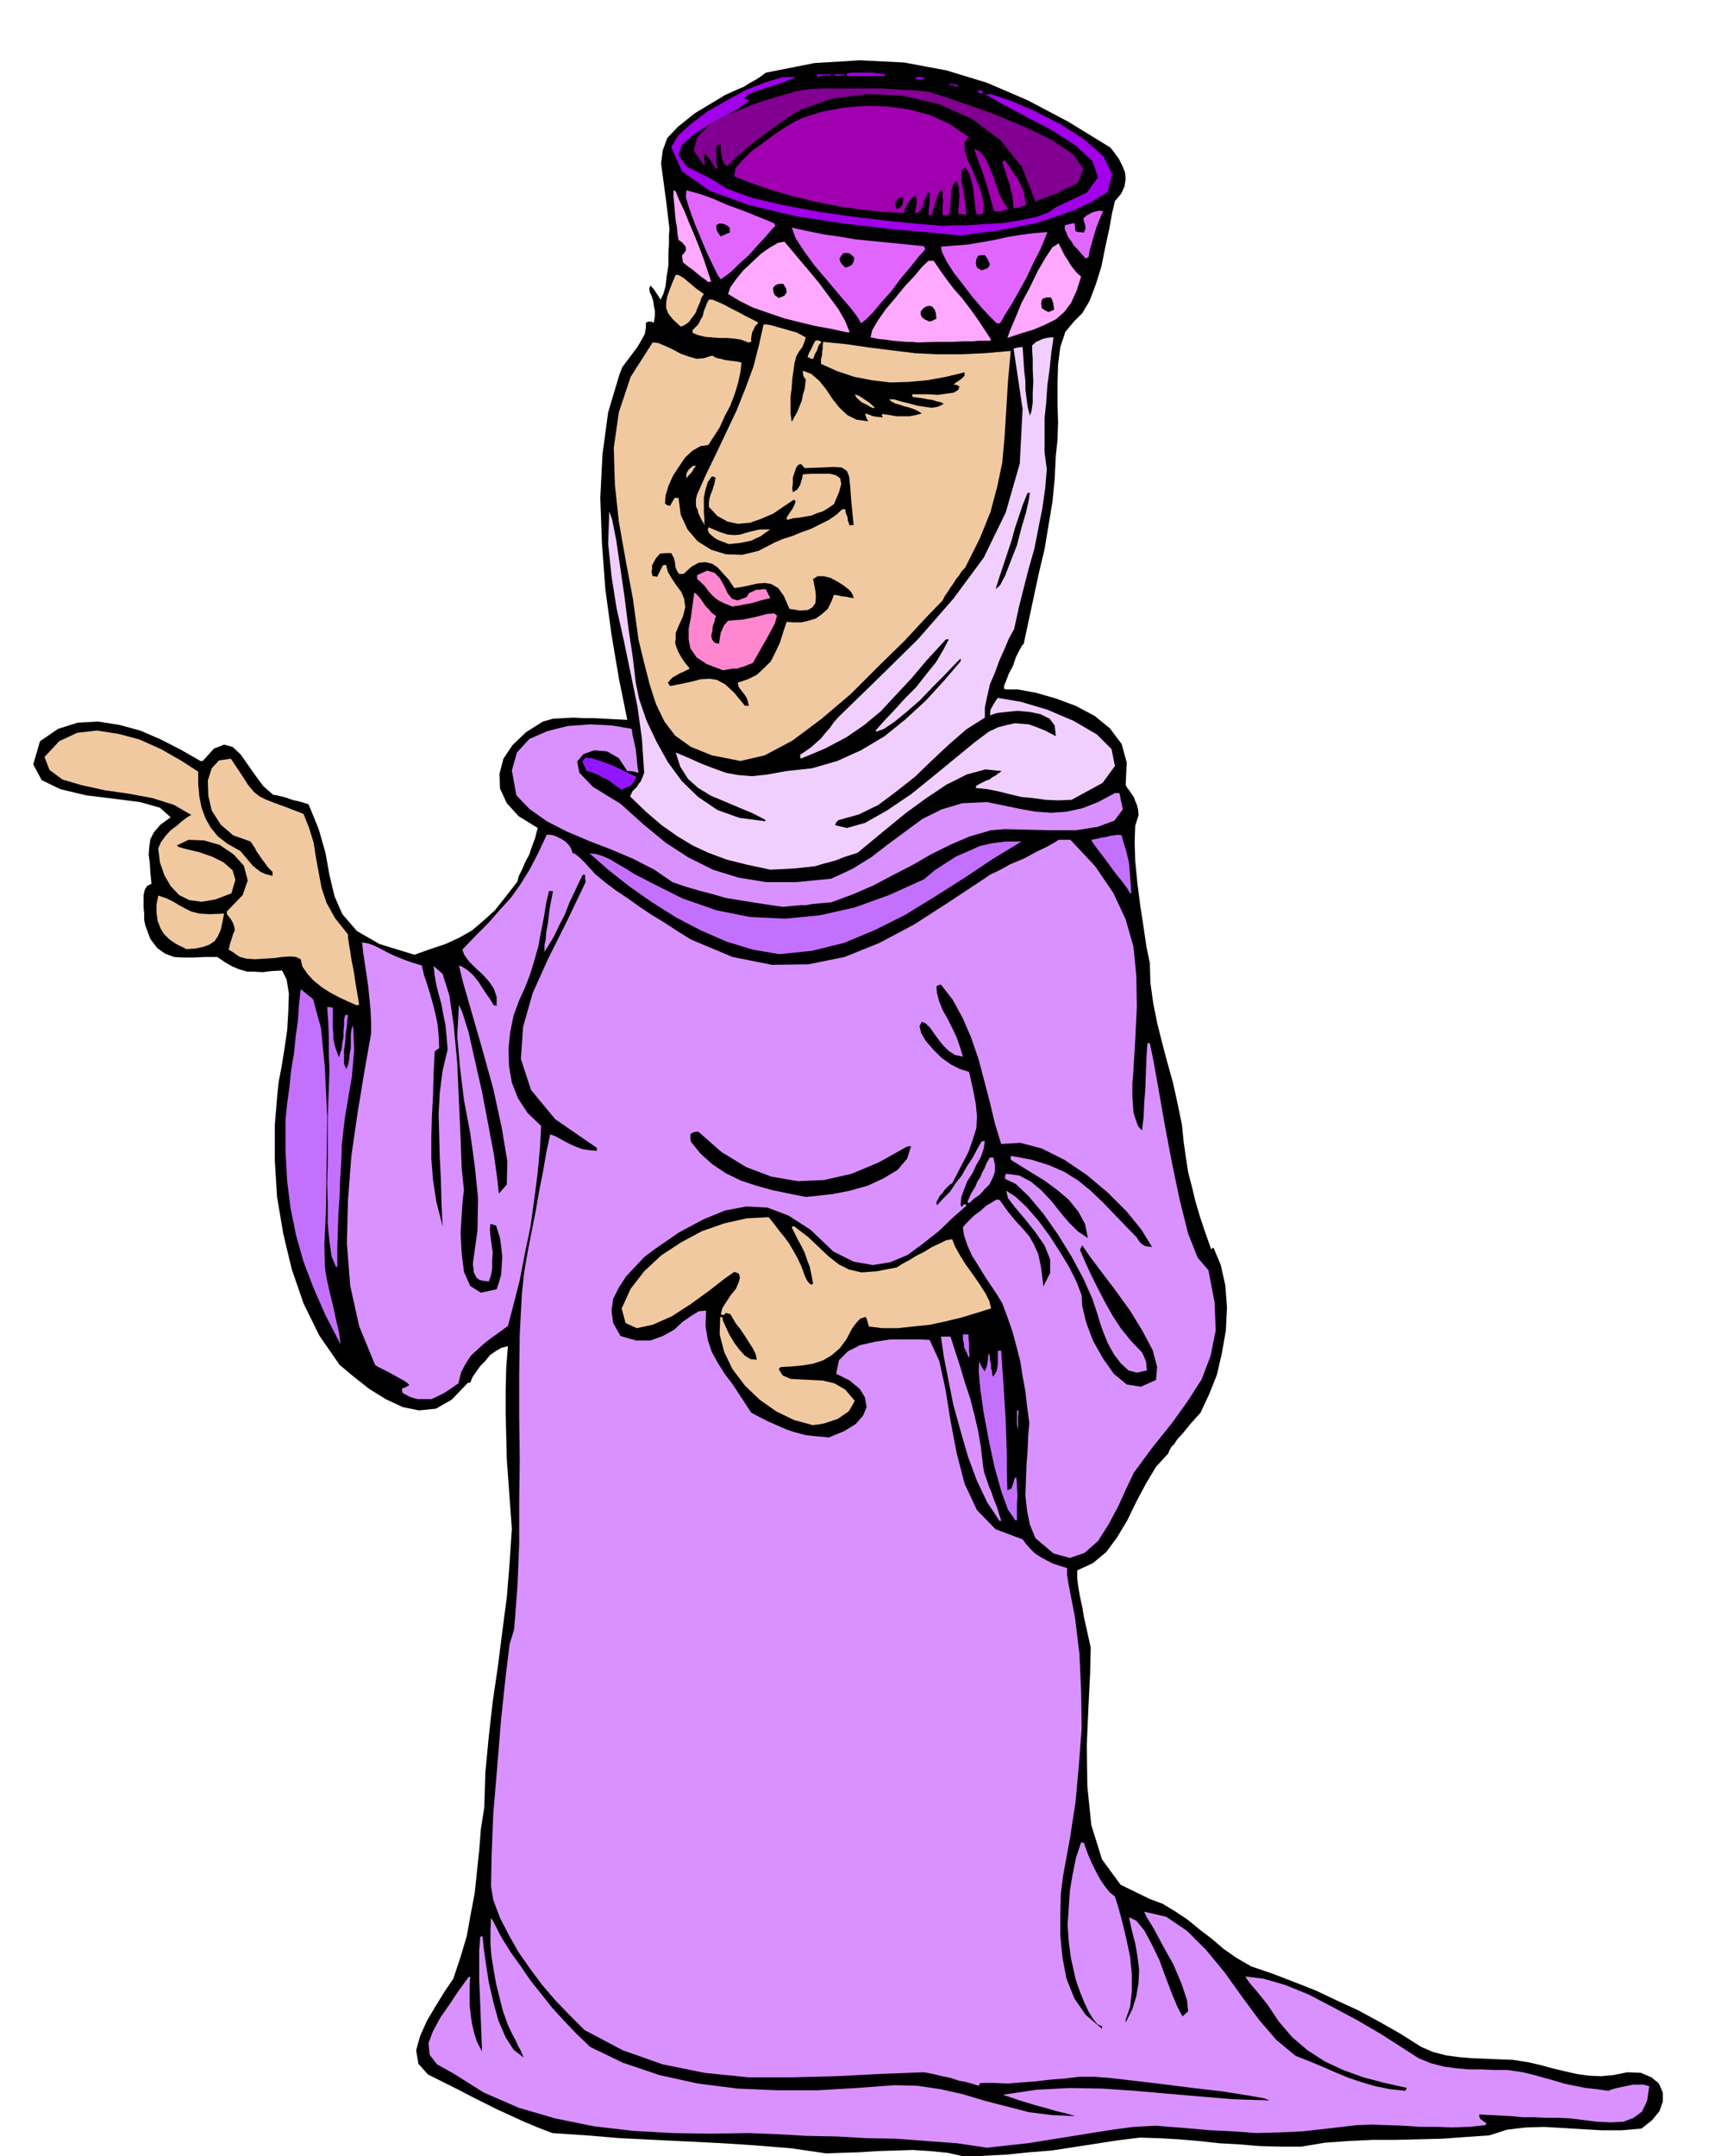 <svg xmlns="http://www.w3.org/2000/svg" fill-rule="evenodd" height="618.614" preserveAspectRatio="none" stroke-linecap="round" viewBox="0 0 3035 3828" width="490.455"><style>.brush1{fill:#000}.pen1{stroke:none}.brush2{fill:#d991ff}.brush3{fill:#c470ff}.brush4{fill:#f0c9a1}.brush7{fill:#ff87cf}.brush8{fill:#ffa8ff}.brush9{fill:#e066ff}.brush10{fill:#a100e8}.brush11{fill:#a100b0}</style><path class="pen1 brush1" d="m1714 3829-31-7-31-3-31-2-31 1-32 1-31 2-31 1-29 1-62-9-61-5-61-4-60-3-61-3-61-3-60-5-60-4-26-10-24-10-24-11-24-11-24-12-22-11-23-12-22-11-32-16-17-19-4-24 7-25 12-27 16-27 16-26 15-22 13-39 11-37 7-39 7-37 4-38 4-38 3-38 6-38 2-63 6-63 7-62 9-61 8-63 8-61 5-61 4-61-3-41-3-41-3-41-1-41-1-41v-41l1-40 3-38-12 3-10 6-10 7-8 10-9 9-7 10-7 10-4 10h-4l-1 1-28 29-28 16-30 3-29-6-30-14-29-18-28-22-25-21-36-52-28-57-21-61-15-63-11-65-4-65v-63l5-59 2-18 5-26 5-31 5-34 2-34 1-31-4-25-8-16-19 1-16 2-15-1h-12l-14-4-12-5-14-8-13-9h-22l-20 1h-19l-16-1-16-6-14-10-12-16-9-24-2-10v-11l-1-11v-22l2-9 4-7 8-4-2-20-1-17-2-15 1-13 2-14 6-12 12-14 18-13-19-17-35-10-47-6-49-6-46-11-33-16-15-28 12-41 32-22 35-11 36-2 38 6 37 10 37 16 35 18 35 20h4l20-22 18-7 15 4 14 13 12 17 14 20 14 19 18 16 7 1 8 2 8 2 8 3 7 2 9 2 7 2 9 3 18 44 12 42 7 39 9 38 14 32 26 30 40 23 62 19 28-10 27-9 24-11 23-13 20-17 21-19 19-24 21-27 2-9 6-12 6-14 7-13 5-15 5-13 3-12 2-7-34-21-21-23-12-26-1-26 7-27 16-24 24-23 30-19 18-5 18-1 18-1 19 1h18l19 1 19 1 21 1-15-74-13-77-11-81-6-81-3-81 4-78 10-74 20-67 5-13 9-12 9-12 9-12 7-12 6-11 2-11v-9l4-2h6l4 2 2-12v-9l-2-10-1-8-3-9-3-6-1-7 2-5 4 4 4 5 1 2 2 3 3 4 4 7 5-10 4-14 2-18 3-19v-20l1-18v-16l1-10-6-50-5-37-4-30 3-23 8-22 19-20 30-24 45-27 8-5 11-5 11-5 12-5 11-7 11-6 9-6 8-6 86-17 82-5 78 4 75 14 72 22 72 31 72 38 75 46 7 9 8 11 6 12 5 12 1 12-2 13-6 13-11 13-5 21-5 28-7 32-7 35-10 32-11 29-13 22-14 14-16 19-9 27-4 31-1 35v34l1 34-1 31-3 28-2 41-4 41-7 42-7 42-10 42-9 42-9 42-9 42-3 3-5 9-6 12-5 15-7 13-5 13-4 10v5h1l3 1h21l32 6 35 10 35 13 34 18 27 22 21 28 9 33-2 40 3 5 4 5 4 6 4 6 2 6 3 7 2 8 1 10-6 19-1 29 1 34 4 40 5 39 6 39 5 34 6 29 1 35 5 36 7 35 9 36 9 34 10 36 8 36 8 39 3 30 4 28 4 26 7 27 6 25 8 27 9 27 11 31 2-2 2-1 13 31 8 36 3 39-2 41-7 40-9 39-14 35-15 32-18 20-13 16-10 11-6 9-5 5-2 4-2 3-1 4-22 24-18 30-17 32-16 33-18 30-19 26-24 20-28 13v14l2 16 3 17 4 18 3 18 4 18 4 18 4 18-1 44-3 60-3 69 1 73 7 69 19 61 33 45 51 25 24 9 23 14 21 14 22 18 21 16 21 18 23 16 26 15 38 13 39 15 38 15 38 18 37 17 37 20 37 21 38 24 21 9 23 6 22 3 24 2 24 1 24 1 25 1 26 4 22 5 22 6 21 5 22 5 21 3 22 1 22-2 25-5 24 1 19 8 13 11 7 16v16l-6 17-13 16-19 15-35 3h-35l-35-2-33-2-35-2-33 1-33 4-31 10-43 3-42 3-41 1-41 1h-41l-41 2-43 3-42 7h-38l-36-1-36-3-36-2-36-4-36-3-35-2-34-1-40 5-39 6-39 6-39 6-39 3-38 4-38 2-38 2z"/><path class="pen1 brush2" d="m1753 3813-54-8-54-4-54-4-52-1-54-3-52-1-52-3-51-2-67 1-69-1-70-4-69-8-69-14-65-19-62-27-54-34-29-16-13-17-2-21 8-21 13-24 16-23 16-24 16-22 1-2 4-2-1 17v34l2 17 2 15 4 17 5 16 9 17-1-27-1-26-1-25-1-25-1-25v-51l2-25h4l2 20 4 29 5 32 8 35 9 33 13 30 14 22 18 14-3-7-3-7-4-7-4-9-7-13-7-15-9-25-6-24-6-24-4-23-4-24-2-23v-24l1-23 4 6 5 10 5 10 6 11 15 24 18 25 17 25 20 25 19 24 22 24 21 22 24 23 58 28 65 22 68 15 71 9 71 3h71l69-4 67-5 41 1 41 6 40 9 40 12 39 10 39 10 40 5 42 2-17-5-17-4-17-5-15-4-17-5-16-5-15-5-15-5 60-9 59-3 58 1 58 4 57 5 58 5 60 5 64 2-11-4-29-5-44-7-52-6-55-7-51-6-43-5-27-2h-26l-25 3-26 2-25 3-26 2-25 2-24-1h-23l-3 1-2 4-6-2-7-2-11-3-11-2-15-5-15-3-16-4-16-3-78 3-78 4-78 2h-78l-78-8-74-15-71-25-68-36-27-27-25-26-24-28-20-27-21-30-17-30-16-31-12-32-4-24 1-54 3-75 7-83 7-86 8-75 7-57 8-26 6-77 3-75v-75l1-75-1-75v-74l1-74 4-74 4-36 6-35 7-36 7-35 6-35 7-35 6-35 7-33 9 3 9 5 9 5 10 5 9 4 11 4 12 2 14 1v-5l-74-51-43-52-18-55 4-57 17-60 28-62 33-66 33-69-1-7v-6h-4l-7 14-8 17-9 19-8 21-10 19-9 19-9 15-8 13v-13l2-8 1-13 3-17 3-25 6-32h-7l-5 21-4 25-5 25-5 27-7 25-8 26-9 23-10 22-10 27-6 30-3 29 1 31 5 29 11 28 17 26 24 23-2 38-4 44-6 47-7 50-10 48-9 47-11 43-10 38-15 11-14 10-13 10-12 11-12 11-9 14-8 15-5 20-13 9-12 8-12 6-11 5h-25l-13-4-13-7-1-4v-4l6-2 7-4-4-4-6-4-9-5-9-5-11-6-10-5-8-4-4-3-28-68-16-72-6-76 2-77 6-78 11-76 12-73 12-68v-21l-1-21-2-21-2-20-3-21-3-20-3-20-2-18 11 2 11 4 12 6 13 7 13 6 15 6 14 5 17 5 4 17 6 18 5 16 5 18 4 16 4 19 2 20 1 23-5 3-3 3-2 39-1 39-2 37-1 38v37l3 38 6 39 11 43-2-42-1-40-2-40-1-38-1-39 2-38 5-39 9-38-2-24-2-20-4-19-3-17-5-18-4-16-3-17-2-17 16 14 12 38 8 55 6 65 3 68 3 66 2 54 4 38-2 15-2 28-2 33 2 37 4 32 11 25 19 12 28-6 4-12 4-14 1-16 1-16-2-18-2-15-4-13-3-9-6-2-4-1-1 9 1 13 2 14 2 15-1 14v14l-2 12-4 11-10-1-7-2-5-4-2-4-3-6v-5l-1-6v-5l8-58 1-57-6-58-8-58-11-58-7-57-5-57 3-55 6 13 11 35 11 49 13 57 11 58 10 53 6 43 3 27 14-16 1-41-10-60-15-69-20-72-19-66-15-52-7-29 7 3 9 6 9 8 9 11 7 11 8 12 7 10 6 10h3l2 1v-16l-5-15-9-13-11-12-13-12-11-11-8-11-4-10 24-25 23-23 20-23 20-22 17-24 16-26 15-29 15-32h5l7 1 7 3 8 4 6 4 6 6 4 6 3 9h3l5 4 5 4 6 6 5 5 5 6 5 5 5 6 18 15 20 15 21 14 21 15 21 14 23 14 23 15 24 15 74 31 70 14 65-1 64-13 62-25 62-33 62-40 65-43 7-5 17-8 20-11 24-10 22-12 19-9 14-8 6-4h21l44 47 32 47 22 47 14 49 5 51 1 56-3 60-4 66-1 8v24l1 15 1 14 4 13 4 11 7 8 1-8 2-16 1-24 2-26 1-28 1-25 1-19 1-9h4l6 29 9 50 11 63 13 69 14 67 15 60 17 43 19 22 11 57 2 50-9 45-16 42-25 39-28 39-33 41-34 46-13 27-15 33-17 32-19 30-24 21-26 9-29-8-32-27-10-24-5-25-3-27 1-26 1-28 2-26 1-26 2-23-4-29-3-27-5-27-4-26-7-27-7-26-9-26-9-24-9-15-10-15-12-18-11-18-12-19-8-18-6-18-2-14 4-5 7-7 9-9 11-8 10-9 10-6 8-5h6l15 21 14 17 12 13 12 14 8 14 8 18 5 24 4 33 12-24v-24l-10-25-16-23-19-24-17-20-13-17-3-13 17 11 20 19 20 23 20 27 18 28 17 28 13 26 9 24 1 19 7 29 12 32 18 32 19 27 23 19 25 4 27-12 2-23-8-30-18-34-22-36-26-36-25-33-21-28-13-19-2 4-2 4 9 21 11 24 12 24 13 25 13 23 15 23 17 21 20 21 3 6 3 7 1 3 1 5v5l1 6-18 4-15-4-14-13-12-16-11-20-8-20-6-17-3-11-10-30-16-36-21-39-24-39-26-37-26-31-23-22-19-9v-6l2-3 23 3 21 11 18 15 18 19 15 19 16 19 16 16 18 12-5-25-12-22-17-21-20-17-23-17-23-14-21-13-16-10v-7l37 7 32 10 27 12 24 15 22 18 22 21 24 25 29 30 6 6 6 9 3 3 6 4 5 1 8 1-19-31-26-32-34-34-37-31-40-27-40-20-38-10-34 2-11-36-9-38-10-38-10-38-13-38-15-35-18-33-21-27-4 1-4 2 1 12 4 15 6 15 9 16 8 16 8 17 6 17 5 17-14-3-11-7-10-10-8-10-8-11-7-10-8-8-7-3-4 8 3 12 8 14 14 16 14 14 17 12 16 8 16 5 7 31 5 26 2 22-1 21-6 19-8 23-13 25-16 31-4 2-4 4-5 5-4 6-5 5-3 6-3 5 1 6 11-12 12-12 10-15 11-14 9-16 10-15 8-15 8-14 3-1h3l-2 13-5 15-8 14-7 15-9 14-6 15-5 14-1 14 1 1 1 2 3-4 3-1 1 1 2 1-25 22-25 24-28 22-27 20-31 13-31 5-34-6-36-18-41-39-39-25-37-14-37-2-38 7-39 16-43 23-45 31-17 13-16 17-16 17-13 20-10 20-3 21 3 22 13 23 28 8h25l22-8 20-11 15-14 16-11 13-8 13-1-1 27 4 25 7 21 11 20 12 19 15 20 15 23 17 26 15 8 16 8 16 7 16 7 15 5 19 5 19 2 22 2 27-11 21-13 13-15 6-15-3-17-9-15-18-15-24-12 5-24 16-16 22-11 27-6 27-4h51l18 1 17 37 11 50 9 56 11 58 14 54 22 47 33 34 48 18 6 8 8 9 8 8 11 7 9 5 12 6 12 4 13 4v12l1 6 1 7 12 62 8 65 3 66 1 66-5 66-6 66-10 65-12 65-4 32-1 36v39l4 39 7 37 14 35 20 29 29 25v-3l1-1-9-4-8-10-8-13-7-15-7-17-5-14-4-12-1-5-7-31-4-30-2-30 2-30 2-30 5-30 6-29 9-27h1l4 1 3 9 5 13 6 14 8 16 7 13 9 13 8 10 9 7 6 19 7 26 7 29 7 33 3 31v31l-3 27-8 23v5l12-24 7-23 4-24 1-23-3-24-4-23-6-23-5-23 13 6 14 17 13 24 14 29 11 30 11 29 10 24 9 17 10-9-2-20-10-30-14-33-19-34-16-30-13-21-4-9 39 9 37 25 34 34 33 40 30 42 31 42 31 36 34 28 23 9 24 10 23 10 24 10 24 8 24 7 25 5 28 3 1-3 2-2-40-9-38-10-36-13-32-15-31-20-27-23-24-28-20-30-12-15-9-11-7-8-4-5-5-7-2-4 32 4 38 11 42 17 44 23 43 23 41 24 36 23 31 20 22 9 23 6 22 3 22 2h22l23 1h24l27 4 17 4 18 5 18 5 20 6 19 4 20 4 19 2 21 3 8-3 8-2 9-2 10-2 9-2h19l10 3-4 26-9 19-15 11-18 7-22 1-24-1-24-3-24-3-21-1h-21l-21-1h-21l-21-2-19-1-20-1-18-1v4l2 4 4 3 7 5-1 1-1 2-29 3-29 1-29-1h-29l-29-2-28-1-29-1-27 1-51 6-45 5-42 2-40 1-41-3-41-2-46-4-50-4-39 2-38 5-38 6-37 6-38 6-37 6-37 4-36 4z"/><path class="pen1 brush2" d="m1775 2700-22-33-18-38-16-43-13-45-13-47-9-45-8-41-5-35h17l9 28 9 28 8 27 9 27 7 27 7 30 5 30 4 34 2 11 4 11 4 12 5 12 4 12 5 12 4 13 4 13h-3z"/><path class="pen1 brush3" d="m1803 2699-13-19-12-33-12-43-10-47-9-48-6-42-3-33 1-17 1 2 2 5 3 5 4 6 1-4 2-4 1-5 1-5 1-10 1-6v2l2 5v6l2 8v7l2 7v5l2 3 3-5 3-5 1-6 1-6v-24h6l2 30 2 30 2 31 2 31 1 31 1 32v31l1 32 4-2 3-1 2-6 2-5 1-5 3-5 1 3 1 8v10l1 13-1 12v31h-3zm5-160-2-10v-25h1l2 1-1 10v24z"/><path class="pen1 brush4" d="m1443 2530-33-9-31-15-30-21-26-25-22-29-15-31-8-31 1-31h1l3 1 1 6 5 11 6 13 9 15 9 12 10 11 10 6 11 1-2-10-5-10-7-11-7-11-8-12-8-10-6-10-4-7-4-1-4-1-2 2-2 2-3-1-2-1 3-11 7-11 8-12 9-11 5-12 2-8-2-7-8-3-17 12-27 21-33 24-34 22-34 15-28 6-20-9-7-26 16-35 24-31 30-28 35-23 37-20 40-14 40-9 39-2 9 11 9 12 9 11 9 12 7 12 8 14 7 15 7 19 3 6 3 4 2 2 3 2 1-1 2-1-3-16-3-14-5-13-4-12-6-12-6-11-6-12-5-10 2-2h2l25 19 20 19 17 16 18 14 18 9 22 5 27-2 36-7 9-6 13-7 13-8 14-7 13-8 13-6 12-6 11-2 5 13 9 16 10 16 13 18 11 16 11 17 7 14 3 13-26 8-26 8-29 7-28 6-29 3-28 3h-27l-24-3-2-7-1-4-1-3-2-3-9 3-5 5-5 6-5 7-10 19-12 16-14 12-15 9-18 6-18 3-20 2-19 1-3 2-1 2 7 11 14 6 17 1 20 1 20 1 21 5 19 11 17 20-5 9-6 10-9 6-10 7-12 4-12 4-11 2-10 1z"/><path class="pen1 brush3" d="m1720 2409-3-7-3-6-2-5v-4l-2-9v-9h10v8l1 7v15l1 10h-2zm-1115-22-27-52-21-48-18-47-13-46-10-49-6-48-3-53v-55l3-30 4-29 3-30 5-29 3-30 4-28 2-29 3-28 22 18 14 51 7 71 4 85-1 86-1 80-3 63 1 38 1 9 3 17 5 22 6 25 5 23 5 21 2 15 1 7z"/><path class="pen1 brush3" d="m597 2250-8-19-4-27-3-32v-35l-1-37 1-33v-80l1-29 1-29 1-29-1-29v-28l-1-28-2-27h5l5 1v36l1 11v8l2 10 3 10 5 13 2-7 3-8 1-11 2-10v-11l1-10v-10l2-8h5l-1 8-1 12-2 14-1 15-2 13v25l4 9 3-7 2-9 1-11 2-10v-23l1-10 3-8 1 21 1 23-2 23-2 24-4 23-4 24-4 23-3 24-3 29-1 30-2 30-1 31-2 30-1 30-1 31v32l-1 1-1 1z"/><path class="pen1 brush2" d="m1721 2136-2-1-1-1 7-16 7-11 4-10 5-7 3-8 4-7 4-10 6-10h6l3 13v12l-4 11-6 12-9 9-8 9-10 7-9 8z"/><path class="pen1 brush1" d="m1431 2125-30-6-29-6-29-8-27-9-27-13-24-16-21-19-17-21-1-6v-7l2-2 4-2 8-1 41 36 44 27 45 17 47 8 46-2 49-11 48-20 50-28 4-1h4l-7 22-17 20-25 15-28 13-32 9-31 6-27 3-20 2z"/><path class="pen1 brush4" d="m634 1785-16-7-15-7-17-9-14-9-15-12-11-12-9-13-3-13-8-4-10-1-15 1-15 2-17 1-16 1-15-1-12-3-6-4-4-3-3-2-2-1-3-2-2-1 3-12 3-9 2-7 3-6-1-7-2-6-4-7-7-9v-5l28-29 9-26-7-26-18-20-25-17-28-8-27-1-21 10 4 3 15 4 21 5 23 8 20 10 16 14 5 17-7 24-29 11-24 4-22-3-18-9-15-16-11-19-8-23-3-25 5-11 8-11 9-10 11-8 9-8 8-6 6-4 3-1-31-18-38-12-43-8-42-6-41-9-34-10-23-17-9-23 26-28 32-15 35-4 39 6 37 10 38 17 35 20 31 20v22l2 22 4 20 7 19 9 16 13 16 17 13 23 13 5 6 6 7 5 6 6 7 6 5 8 6 9 4 12 3v-7l-8-8-5-7-6-8-4-6-5-7-3-6-4-6-4-6-31-11-22-19-16-25-6-26-1-27 7-22 13-14 21-3 18 27 13 20 10 12 10 8 10 5 15 6 22 8 31 12 10 25 8 26 4 26 5 27 5 27 9 27 15 27 23 29v6l1 6 1 7 2 11 2 14 4 20 4 26 6 35h-3l-1 1z"/><path class="pen1 brush3" d="m1384 1694-47-8-46-14-46-20-44-23-43-27-40-28-38-30-33-29 11 1 13 4 13 6 15 9 14 8 14 9 14 7 13 7 58 29 60 21 60 12 62 3 62-6 62-14 61-22 62-28 19-16 20-13 19-12 21-9 20-9 22-5 24-3h28l-51 31-51 34-52 33-52 32-54 27-55 23-57 14-58 6z"/><path class="pen1 brush4" d="m331 1685-18-9-12-8-10-10-6-10-5-13-2-14v-15l3-16 15 5 12 6 10 6 11 6 10 5 15 4 19 1 25-1-3 15-3 14-5 11-6 9-9 6-11 4-14 3-16 1z"/><path class="pen1 brush2" d="m1391 1610-28-4-26-4-25-4-24-4-24-7-23-6-24-7-23-8-32-22-37-19-40-17-39-15-40-17-35-18-31-22-23-24-8-44 9-32 22-24 32-14 36-9 40-3 39 2 35 6 1 9 2 9 2 9 2 9 1 9 1 10 1 11 2 12-4-1-4-1-6-1h-6l-15-23-21-12-23-2-19 7-11 13 4 20 24 25 49 30 40 36 40 33 40 26 44 22 45 14 49 8h55l61-6 37-17 34-21 30-23 31-23 30-22 34-17 37-11 44-2 29 6 29 6 28 5 28 2 27-2 28-6 28-11 30-16h8l6 29-15 20-30 11-38 6h-45l-43-1-38-1-25 2-38 11-35 15-34 17-33 19-35 18-34 18-37 16-38 14-12 1-11 1-11 1-10 2h-11l-10 1-11 1-9 1z"/><path class="pen1 brush3" d="m2007 1586-6-10-9-12-12-15-11-15-12-16-10-13-7-10-2-4 5-1 6-1 7-2 8-1 7-2 8-1 6-1 7 1 3 12 4 12 3 12 3 13 1 12 1 13 1 13 1 16h-2z"/><path class="pen1" style="fill:#f0cfff" d="m1368 1544-42-9-36-9-32-12-28-13-28-17-27-19-28-24-28-27 4-9 8-8 3-5 4-5 3-7 3-8-4-60-8-58-12-58-12-58-13-58-9-57-6-58 2-57 5 14 7 35 7 47 8 55 7 56 8 54 5 43 6 29 13 38 18 38 20 36 25 34 29 28 34 23 39 14 46 6v-2h1l-23-12-24-10-26-11-24-10-23-14-18-16-14-22-8-25 24 10 22 10 21 8 22 8 22 4 25 2 27-3 33-6 46-5 45-13 42-19 42-25 37-30 36-33 32-35 30-35v-5l-12 12-17 18-21 21-22 23-23 20-22 18-19 13-14 5-1-2 15-17 18-19 19-21 20-20 18-23 17-21 13-22 10-19h-4l-2 1-33 36-28 33-28 30-26 28-29 24-32 22-38 20-43 18-1-4v-3l9-6 10-7 9-8 9-8 8-10 8-9 7-10 8-9 72-70 70-69 62-71 54-73 39-80 25-87 5-97-16-107 7-2 9-1 1 14 1 15 1 15 2 16v15l2 16 2 15 4 16 3-9 2-14v-19l1-19-1-21v-19l-1-15v-9l7-6 9-4 5-2 5-1 6-1h6l-4 27-3 29-4 29-2 30-3 29v60l4 30-3 35-5 35-7 35-7 36-10 35-9 35-9 36-8 37-9 16-8 19-9 20-8 22-9 21-5 22-4 19v18l-33 21-30 26-31 29-30 29-33 26-32 24-35 17-36 10-4 4-2 5 21 5 32-9 39-22 43-29 42-34 39-32 33-27 24-18 17-8 16-4 13-3 13 1 12 1 14 5 15 6 19 10-2-19-9-12-16-8-19-4-22-2-20 2-17 2-12 4 1-10 4-7 4-7 5-7 41 7 47 14 47 20 41 24 26 26 6 30-22 30-55 30-24 1-22-1-22-3-21-2-21-5-20-5-20-4-20-2v-2l1-2 5-3 6-3 6-3 6-2 5-4 6-3 5-4 6-4-29-3-33 9-36 18-36 24-37 27-33 27-29 24-23 19-22 7-18 7-19 5-17 5-19 2-19 2-20 1-21 1z"/><path class="pen1" style="fill:#9117ff" d="m1104 1402-9-6-8-6-8-6-8-3-8-5-7-3-8-3-6-1-8-17 5-7 12 1 18 6 19 7 19 9 14 7 9 4-4 9-6 7-8 3-8 4z"/><path class="pen1 brush4" d="m1315 1351-51-10-37-15-28-20-19-25-15-31-11-34-10-39-10-41-10-73-13-69-12-68-7-65-2-66 9-63 21-63 39-61 10 1 12 5 13 6 15 8 14 5 14 4 13-1 12-4h5l2 2 5 2 6 1 7 2 7 1 8 1 8 1 7 2-2 16-4 19-6 20-8 21-10 19-9 20-11 17-9 14-14 2-14 8-13 12-11 16-11 17-8 18-5 17-1 14 4 3 5 1 4-7 4-7h7l4 30 12 26 18 21 24 15 26 8 29 1 29-7 29-15 14-6 16-5 17-7 17-6 16-8 16-8 13-9 11-10h5l1 6 3 8 1 7 3 8 4-1h3l-4-40-2-27-2-19-4-10-9-6-14-1-22 1-30 1-6-7-5 1-4 5-3 9-3 9v10l-1 9 1 7 8-5 5-8 3-10 2-9 17-1h31l11 3 7 5 2 10-4 15-9 21-10 7-10 6-10 3-9 4-11 2-11 2-11 1-11 3-1-3v-1l5-8 5-7 4-8 2-6-2-2-1-1-18 12-19 13-21 9-20 7-21 2-19-4-18-10-15-16v-8l1-7 2-7 3-7 2-7 2-6 1-6 1-4-5-2h-2l-7 10-4 13-3 14v27l1 11v8l1 4-6-10-3-6-3-7-1-5-3-6v-13l2-8 16-36 18-37 18-38 18-38 16-40 14-38 10-39 8-36h6l10 2 10 3 11 3 10 3 11 3 8 4 9 5-2 7-4 10-6 8-5 9-3 12-2 14-2 14-1 16-2 15v30l2 15 5-9 5-9 4-10 4-10 2-11 3-9 1-9 1-8-4-6-1-4v-6l15 6 14 12 12 15 12 18 12 15 14 13 16 8 21 3-3-5-1-3-1-3v-3l6 2 8 3 7 1 10 1-2-4v-1l2-1 6 1 7 1 11 2h23l11-2 11-3-8-5-7-3-9-3-8-2-9-3-7-2-7-4-3-3h9l13 4 13 3 14 4 13 2 14 2 11-2 10-5-5-3-6-1-9-3-8-1-10-2-8-1-6-1h-3l-1-3v-2h29l17 1 14-2 14-2 8-5 2-6-6-3h-5l5-4 9-6 6-6v-6l-33 8-33 6-33 3-33 1-33-4-31-6-30-10-29-13v-8l2-8v-5l1-5v-7l1-6 41 4 41 6 40 5 41 5 40 2h42l42-2 46-4-5 55-3 51-3 47-4 45-9 43-12 45-19 47-26 52-6 6-5 8-5 6-5 8-5 7-5 8-5 7-4 8-29 30-38 41-47 46-49 49-53 45-51 38-49 26-43 10z"/><path class="pen1 brush1" d="m1323 1253-19-23-16-15-15-8-13-2-16 1-15 4-19 4-20 4-2-3-2-3 8-9 9-5 5-3 5-2 6-3 6-3-9-11-6-9-5-9-3-7-3-9 1-8v-10l4-10 9-20 4-16-2-15-5-12-9-12-8-12-7-12-3-12h-3l-3 1-5 10-5 10-5-1h-3l-2-8 1-5v-6l2-4 5-9 7-8 10-1h10l5 9 2 9v3l1 5 2 5 4 6h8l14-13 13-7 12-1 12 3 9 6 10 11 10 11 10 15 14-2 14-3 13-3 14-1 11 2 12 7 10 14 10 23 19 3 14-1 8-5 5-7 1-11-1-11-2-11-2-10 8-5h11l12 3 13 7 11 7 10 8 5 7 2 7-6-1-5-1-5-1h-3l-9-2-7-1-5 13-6 12-10 9-11 8-13 4-13 3h-14l-12-1-6 18-6 19-8 17-8 16-12 12-13 12-16 8-18 6 2 8 7 9 3 4 4 6 2 6 2 8h-7z"/><path class="pen1 brush7" d="m1284 1190-29-11-18-12-11-16-3-16v-19l4-20 3-22 3-22 3 2 4 4 4 5 5 7 4 6 6 6 5 6 8 6-2 3-1 6-3 8-1 10-2 8 2 7 4 5 8 2 1-8 1-6 1-6 2-4 4-9 7-8 26-2 24-5 19-5 13-1 5 4-4 14-14 26-25 44-8 3-7 3-7 2-6 2h-7l-6 1-6 1-6 1z"/><path class="pen1 brush7" d="m1301 1077-15-6-10-5-8-6-5-5-6-7-5-7-7-7-7-6v-7l18-8 13 4 9 9 8 14 6 13 8 10 10 3 16-6 4-7 9-4 4-2h6l5-1h6l4 8 4 8-5 1-8 2-11 3-10 3-12 2-9 2-8 1-4 1z"/><path class="pen1 brush1" d="m1768 1046 7-22 7-21 7-21 7-21 6-22 7-21 7-21 8-20 1-2h4l-2 13-5 22-8 27-8 31-11 28-10 26-9 17-8 7z"/><path class="pen1 brush4" d="m1294 966-7-3-6-2-7-3-5-3-6-5-4-4-2-5 1-5 19 8 15 5 12 1 11-1 9-3 12-3 13-3h19l-9 6-8 6-9 4-8 4-10 2-10 2-10 1-10 1zm-75-117v-8l3-6 4-4 5-4h5l-4 5-3 6-5 5-5 6zm332-124-6-3-5-3-6-3-4-2-9-8-3-6 8 3 9 6 9 6 10 9h-3v1zm-110-88-4-2-3-1 3-8 4-7 3-7 4-7 5-1 6 3-5 6-3 9-4 7-3 8h-3zm-112-29-13-5-13-2-13-1h-13l-13-1-12-1-12-3-10-4v-5l5-5 5-5 4-8 4-7 2-9 3-7 3-8 3-5h6l10 4 11 5 13 7 12 6 13 7 12 6 11 6-6 6-3 7-2 3-1 5-1 6v7l-5 1z"/><path class="pen1 brush8" d="m1629 608-9-1h-10l-12-1-12-1-13-2-12-1-9-2-6-1 3-13 10-17 14-20 17-20 17-21 17-18 14-17 11-10h9l11 16 12 17 13 17 15 17 13 17 13 18 12 18 13 20h-1v2h-22l-10 1h-16l-20 1h-27l-35 1zm160-8 5-14 9-21 11-27 15-28 14-29 14-24 12-18 11-7 3 6 4 8 4 8 6 9 4 7 6 8 5 6 8 7-8 25-10 22-12 16-15 13-18 9-21 9-23 7-24 8zm-285-10-27-6-28-5-29-7-28-7-29-10-26-9-24-12-20-12 4-12 10-14 13-16 16-15 16-15 16-11 14-8 11-2 11 13 15 18 17 20 19 23 17 23 17 23 12 21 8 20h-5z"/><path class="pen1 brush4" d="m1209 580-14-13-8-10-4-10v-10l2-11 4-11 5-13 6-14h4l6 3 6 4 7 6 6 5 7 6 7 5 7 5-4 6-3 9-4 9-4 10-6 8-6 8-7 5-7 3z"/><path class="pen1 brush9" d="m1770 574-12-12-15-16-17-20-16-21-17-22-12-19-8-16-2-10 24-2 25-2 23-4 23-4 22-5 24-4 23-3 25-2-5 13-8 19-12 23-12 26-14 25-13 23-12 19-8 14h-6zm-241 0-6-11-13-17-19-22-21-25-23-27-19-26-15-23-7-19 27 6 29 6 28 4 30 5 30 3 30 3 30 3 31 3 1 3 1 3-12 13-14 18-17 20-17 23-18 20-15 18-13 13-8 6z"/><path class="pen1 brush1" d="m1651 571-9-4-5-4-2-5v-5l5-6 5-3 5-1 5 1 2 2 3 4 2 6 1 10-5 2-3 2h-2l-2 1zm211-17-6-3-3-2-3-2v-2l-1-6 1-6 2-3 4-1 3-1h7l2 3 2 6 1 5 1 8-5 2-5 2zm-479-25-7-5-2-4-1-5v-4l3-4 4-2 4-1h7l5 8 1 7-2 3-2 3-5 2-5 2z"/><path class="pen1 brush8" d="m1258 501-6-5-6-4-6-5-5-4-6-5-6-4-5-4-5-4-1-6-1-6 4-5 3-4v-5l-1-3-6-7-6-4-2-12-1-11-2-11-1-10-1-12-1-11-1-11v-10h1l3 2 7 17 9 19 8 20 9 21 8 20 8 21 7 21 7 21h-3l-2 1z"/><path class="pen1 brush9" d="m1280 496-5-7-8-16-11-23-11-26-12-29-9-25-6-20 1-12 8 2 18 5 22 8 25 11 25 9 25 10 20 8 14 6v2l1 2-7 7-11 13-14 15-15 17-17 15-14 14-12 9-7 5z"/><path class="pen1 brush1" d="m1743 480-8-5-2-7 1-8 3-6 6-1h6l5 7 4 9-1 3-3 4-5 2-6 2zm-242-5-6-6-3-5-1-5 3-5 3-4 6-1 6 1 8 7-1 7-3 6-5 3-7 2z"/><path class="pen1 brush9" d="m1928 459-8-9-6-7-7-7-4-7-6-8-3-7-3-7v-7l8-2 9-2 1 6 1 9h2l3 1h3l7 1 3-8-1-6-2-6-1-5 5-5 9-5 5-2 5-1 5-1 6 1-4 9-4 10-4 10-3 10-3 10-3 11-3 10-2 12-4 1-1 1z"/><path class="pen1 brush1" d="m1280 420-5-7-2-4-1-5v-4l5-3h6l6 2 7 5v9l-6 2-3 2-4 1-3 2z"/><path class="pen1 brush10" d="m1705 418-50-5-70-6-84-10-87-13-84-20-69-25-50-35-19-43 12-20 23-21 29-22 35-20 35-19 34-13 30-9h24l-13 5-12 5-13 4-12 4-13 4-12 4-10 5-8 7 4 1 6 2-16 12-25 15-30 16-28 18-21 18-6 19 15 20 42 21 29 18 47 17 57 13 65 12 65 9 61 7 51 5 37 3 17-1h26l30-2 34-2 31-5 29-6 21-8 13-9 55-26 20-27-10-29-29-27-43-28-46-24-43-23-30-17 14 1 32 11 42 18 47 24 42 27 34 30 15 31-8 32-28 17-31 15-34 12-34 11-36 7-35 7-33 4-31 4z"/><path class="pen1 brush11" d="M1649 382v-7l1-5v-4l1-3v-13l1-5-2-3-1-1-3 4-2 6-3 6-1 7-3 5-3 5-4 3-5 3 1-9 2-8v-9l-2-7-7 5-6 8-5 9-3 9-37-2-39-4-41-6-40-8-41-10-38-11-35-12-30-12 2-14 12-14 16-16 21-15 21-16 20-13 17-10 13-6 35-11 38-7 38-3 39 1 37 5 38 10 35 16 34 23-7 10v14l5 16 9 19 7 18 8 20 5 19-1 20-7 2-5-1-2-10-1-12-2-13-1-12-3-13-3-10-5-9-4-4-5 5-1 8v10l3 13 2 12 2 13 1 12 1 12-7-2h-7v-9l1-8v-8l1-8-1-8v-7l-2-6-2-5-6 6-2 7-2 7v9l-1 7v8l-1 8-2 9h-11v-18l1-6-1-7v-13h-4l-5 9-3 11-2 6-2 6-2 6-1 6h-6zm117-7-5-15-4-15-4-14-4-13-5-15-5-13-5-14-4-12 10 5 9 11 7 14 7 17 6 17 6 17 7 14 9 12-7 2-7 2h-11z"/><path class="pen1 brush1" d="m1593 371-4-8 2-6 5-5 8-2v5l-1 8-4 5-6 3z"/><path class="pen1 brush11" d="m1800 370-1-12-1-10-3-11-2-10-4-11-3-10-3-9-3-9 2-2 2-2 6 8 6 9 6 9 7 10 4 9 5 11 2 12 2 13-7 1-5 2-5 1-5 1z"/><path class="pen1" style="fill:#820091" d="m1839 358-24-61-38-48-51-38-58-26-64-15-64-3-63 8-56 20-18 11-17 12-17 12-16 12-16 12-16 13-15 13-14 15-5-3-2-4-3-6v-5l-2-7v-13h-4l-3 1-1 6v23l1 5 2 7h-4l-6-9-5-8-6-7-4-3 1 9 1 10-2 1v1l-18-26 6-23 23-23 36-19 41-17 41-13 35-10 24-4 25-1h105l27 2 27 1 27 3 20 6 41 14 51 18 56 23 50 24 39 26 18 26-10 25-9 4-9 5-10 4-9 5-11 4-9 4-10 3-8 4z"/><path class="pen1 brush10" d="m1742 166-4-2h-1v-2l1-2 4 1 5 2-2 2-3 1zm-43-12-7-3h-4l-2-1-1-1h6l5 1 8 3h-3l-2 1zm-72-13v-4h7l7 1v3h-14zm-176-4v-5h25l-1 1v1h-12l-6 1-6 2zm36-2-4-1-2-1 1-1h18l1 1-7 1-7 1zm44 0h-27v-5l9-1h35l10 1 13 2 1 1-1 2h-40z"/></svg>
